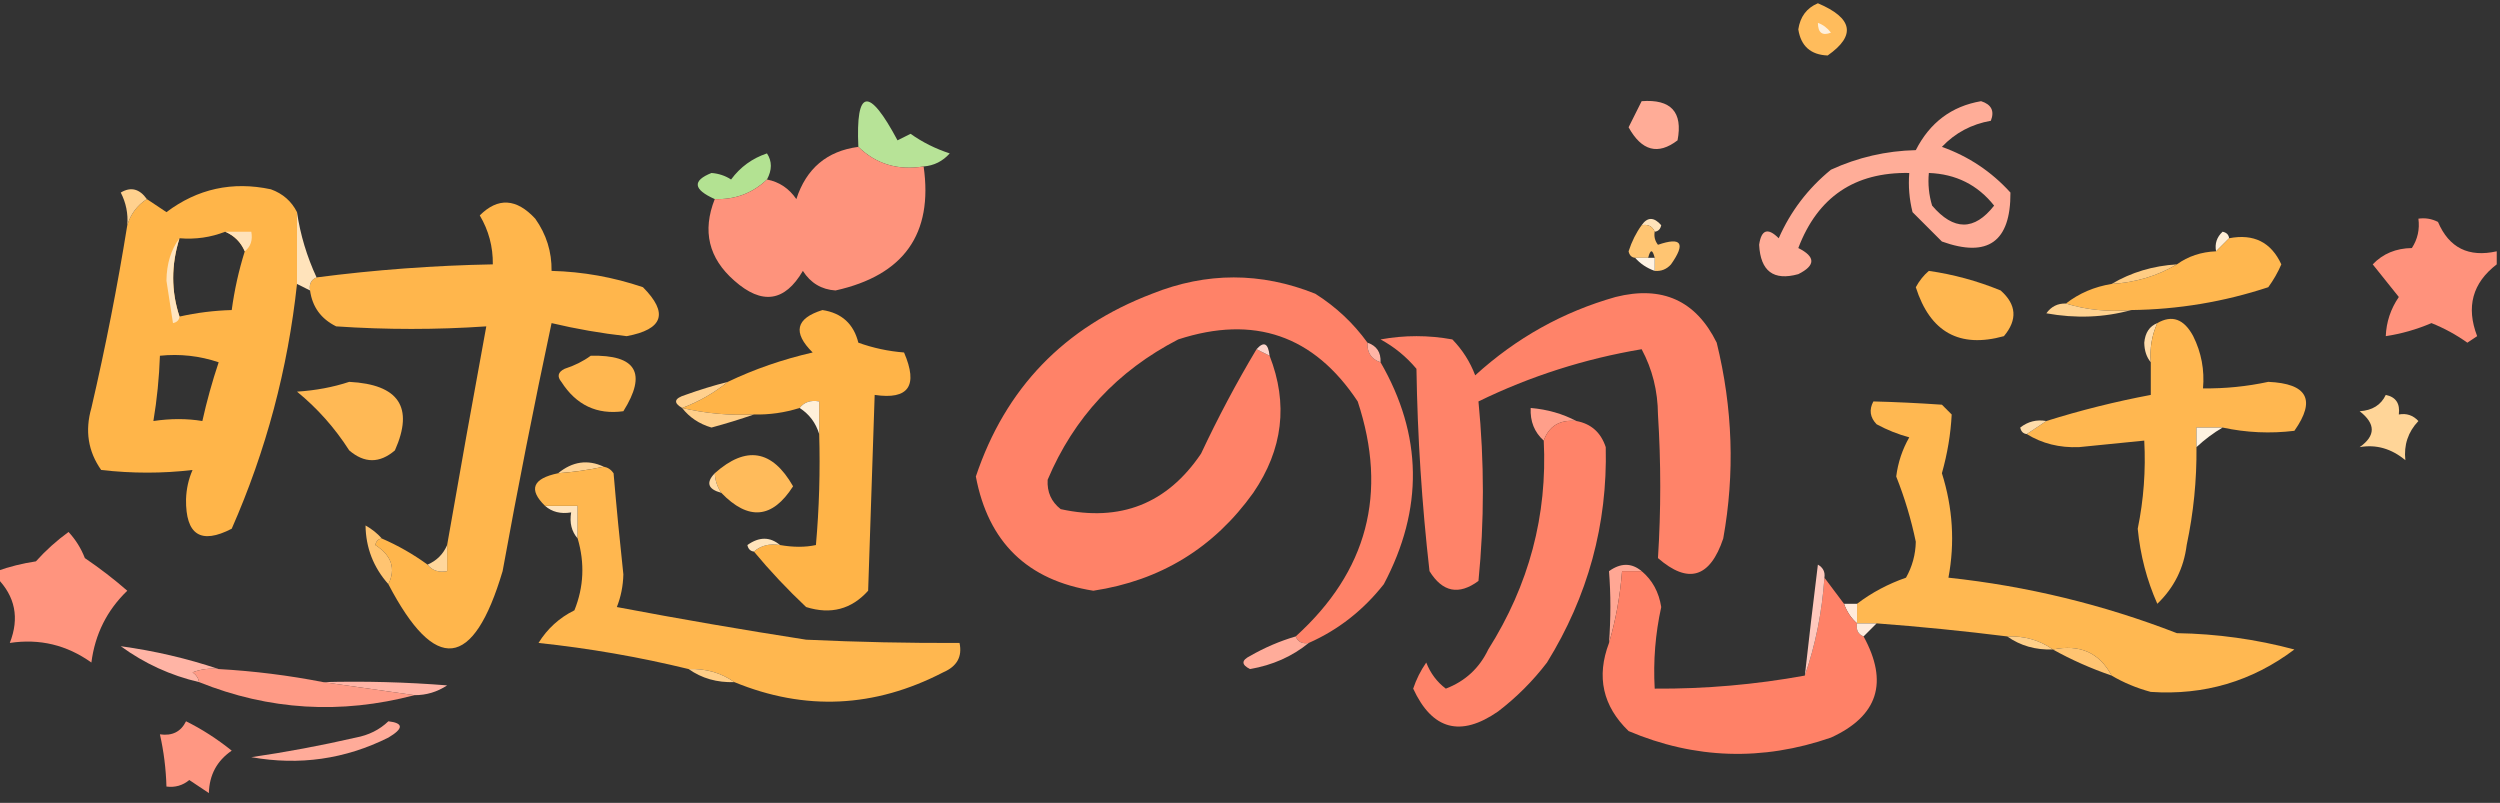 <?xml version="1.0" encoding="UTF-8"?>
<!DOCTYPE svg PUBLIC "-//W3C//DTD SVG 1.1//EN" "http://www.w3.org/Graphics/SVG/1.1/DTD/svg11.dtd">
<svg xmlns="http://www.w3.org/2000/svg" version="1.1" width="383px" height="123px" style="shape-rendering:geometricPrecision; text-rendering:geometricPrecision; image-rendering:optimizeQuality; fill-rule:evenodd; clip-rule:evenodd" xmlns:xlink="http://www.w3.org/1999/xlink">
<rect width="100%" height="100%" fill="#333333" stroke="none"/>
<g><path style="opacity:1" fill="#ffbc5c" d="M 278.5,0.5 C 283.869,2.772 284.369,5.439 280,8.5C 277.399,8.399 275.899,7.065 275.5,4.5C 275.787,2.557 276.787,1.223 278.5,0.5 Z"/></g>
<g><path style="opacity:1" fill="#fff0db" d="M 278.5,3.5 C 279.289,3.783 279.956,4.283 280.5,5C 279.184,5.528 278.517,5.028 278.5,3.5 Z"/></g>
<g><path style="opacity:1" fill="#ffac97" d="M 251.5,15.5 C 256,15.164 257.833,17.164 257,21.5C 254.003,23.793 251.503,23.126 249.5,19.5C 250.18,18.14 250.847,16.807 251.5,15.5 Z"/></g>
<g><path style="opacity:1" fill="#b7e397" d="M 141.5,25.5 C 137.567,26.143 134.234,25.143 131.5,22.5C 131.09,13.566 133.09,13.232 137.5,21.5C 138.167,21.167 138.833,20.833 139.5,20.5C 141.328,21.795 143.328,22.795 145.5,23.5C 144.423,24.705 143.09,25.372 141.5,25.5 Z"/></g>
<g><path style="opacity:1" fill="#b3e292" d="M 117.5,27.5 C 115.281,29.606 112.615,30.606 109.5,30.5C 106.198,29.021 106.032,27.688 109,26.5C 110.107,26.585 111.107,26.919 112,27.5C 113.413,25.586 115.247,24.253 117.5,23.5C 118.292,24.7 118.292,26.033 117.5,27.5 Z"/></g>
<g><path style="opacity:1" fill="#fe937c" d="M 131.5,22.5 C 134.234,25.143 137.567,26.143 141.5,25.5C 142.974,35.84 138.474,42.173 128,44.5C 125.849,44.357 124.182,43.357 123,41.5C 120.228,46.251 116.728,46.751 112.5,43C 108.564,39.556 107.564,35.389 109.5,30.5C 112.615,30.606 115.281,29.606 117.5,27.5C 119.371,27.859 120.871,28.859 122,30.5C 123.528,25.799 126.695,23.132 131.5,22.5 Z"/></g>
<g><path style="opacity:1" fill="#ffb549" d="M 45.5,32.5 C 45.5,36.167 45.5,39.833 45.5,43.5C 44.096,56.54 40.763,69.04 35.5,81C 30.769,83.451 28.436,81.951 28.5,76.5C 28.551,74.9 28.884,73.4 29.5,72C 24.91,72.543 20.243,72.543 15.5,72C 13.496,69.159 12.996,65.993 14,62.5C 16.158,53.211 17.991,43.877 19.5,34.5C 20.022,32.781 21.022,31.448 22.5,30.5C 23.482,31.141 24.482,31.808 25.5,32.5C 30.272,28.911 35.606,27.745 41.5,29C 43.324,29.66 44.657,30.827 45.5,32.5 Z M 34.5,35.5 C 35.9,36.1 36.9,37.1 37.5,38.5C 36.583,41.417 35.916,44.417 35.5,47.5C 32.794,47.575 30.127,47.908 27.5,48.5C 26.209,44.601 26.209,40.601 27.5,36.5C 29.95,36.702 32.283,36.369 34.5,35.5 Z M 24.5,54.5 C 27.572,54.183 30.572,54.516 33.5,55.5C 32.512,58.45 31.679,61.45 31,64.5C 28.646,64.108 26.146,64.108 23.5,64.5C 24.051,61.193 24.384,57.86 24.5,54.5 Z"/></g>
<g><path style="opacity:1" fill="#ffad98" d="M 303.5,15.5 C 305.085,16.002 305.585,17.002 305,18.5C 302.028,19.026 299.528,20.359 297.5,22.5C 301.593,23.962 305.093,26.295 308,29.5C 308.045,37.034 304.545,39.534 297.5,37C 296,35.5 294.5,34 293,32.5C 292.505,30.527 292.338,28.527 292.5,26.5C 284.142,26.346 278.475,30.18 275.5,38C 278.167,39.333 278.167,40.667 275.5,42C 271.707,43.052 269.707,41.552 269.5,37.5C 269.833,35.167 270.833,34.833 272.5,36.5C 274.317,32.371 276.984,28.871 280.5,26C 284.611,24.11 288.944,23.11 293.5,23C 295.658,18.771 298.991,16.271 303.5,15.5 Z M 295.5,26.5 C 299.643,26.652 302.976,28.319 305.5,31.5C 302.476,35.371 299.31,35.371 296,31.5C 295.506,29.866 295.34,28.199 295.5,26.5 Z"/></g>
<g><path style="opacity:1" fill="#ffd18e" d="M 22.5,30.5 C 21.022,31.448 20.022,32.781 19.5,34.5C 19.643,32.738 19.309,31.071 18.5,29.5C 20.031,28.579 21.365,28.912 22.5,30.5 Z"/></g>
<g><path style="opacity:1" fill="#ffb64c" d="M 59.5,89.5 C 60.665,87.11 59.998,85.11 57.5,83.5C 57.624,82.893 57.957,82.56 58.5,82.5C 60.969,83.569 63.302,84.902 65.5,86.5C 66.209,87.404 67.209,87.737 68.5,87.5C 68.5,86.167 68.5,84.833 68.5,83.5C 70.451,72.293 72.451,61.126 74.5,50C 66.873,50.522 59.206,50.522 51.5,50C 49.181,48.853 47.848,47.019 47.5,44.5C 47.328,43.508 47.662,42.842 48.5,42.5C 57.451,41.337 66.451,40.671 75.5,40.5C 75.534,37.801 74.867,35.301 73.5,33C 76.283,30.22 79.117,30.386 82,33.5C 83.707,35.909 84.54,38.575 84.5,41.5C 89.289,41.624 93.956,42.458 98.5,44C 102.442,47.963 101.609,50.463 96,51.5C 92.111,51.064 88.277,50.397 84.5,49.5C 81.81,62.115 79.31,74.782 77,87.5C 72.521,102.588 66.687,103.255 59.5,89.5 Z"/></g>
<g><path style="opacity:1" fill="#ffe3ba" d="M 251.5,34.5 C 252.386,33.224 253.386,33.224 254.5,34.5C 254.376,35.107 254.043,35.44 253.5,35.5C 253.158,34.662 252.492,34.328 251.5,34.5 Z"/></g>
<g><path style="opacity:1" fill="#ffe2b9" d="M 34.5,35.5 C 35.833,35.5 37.167,35.5 38.5,35.5C 38.737,36.791 38.404,37.791 37.5,38.5C 36.9,37.1 35.9,36.1 34.5,35.5 Z"/></g>
<g><path style="opacity:1" fill="#ff927c" d="M 382.5,38.5 C 382.5,39.167 382.5,39.833 382.5,40.5C 378.781,43.352 377.781,47.019 379.5,51.5C 379,51.833 378.5,52.167 378,52.5C 376.28,51.277 374.447,50.277 372.5,49.5C 370.238,50.467 367.905,51.134 365.5,51.5C 365.586,49.323 366.253,47.323 367.5,45.5C 366.167,43.833 364.833,42.167 363.5,40.5C 365.059,38.869 367.059,38.036 369.5,38C 370.38,36.644 370.714,35.144 370.5,33.5C 371.552,33.35 372.552,33.517 373.5,34C 375.189,37.964 378.189,39.464 382.5,38.5 Z"/></g>
<g><path style="opacity:1" fill="#ffc572" d="M 251.5,34.5 C 252.492,34.328 253.158,34.662 253.5,35.5C 253.369,36.239 253.536,36.906 254,37.5C 257.614,36.26 258.281,37.26 256,40.5C 255.329,41.252 254.496,41.586 253.5,41.5C 253.5,40.833 253.5,40.167 253.5,39.5C 253.167,38.167 252.833,38.167 252.5,39.5C 251.833,39.5 251.167,39.5 250.5,39.5C 249.957,39.44 249.624,39.107 249.5,38.5C 249.994,36.974 250.661,35.641 251.5,34.5 Z"/></g>
<g><path style="opacity:1" fill="#ffeed6" d="M 341.5,36.5 C 340.833,37.167 340.167,37.833 339.5,38.5C 339.281,37.325 339.614,36.325 340.5,35.5C 341.107,35.624 341.44,35.957 341.5,36.5 Z"/></g>
<g><path style="opacity:1" fill="#ffb74f" d="M 341.5,36.5 C 345.271,35.774 347.937,37.107 349.5,40.5C 348.96,41.748 348.293,42.915 347.5,44C 340.678,46.248 333.678,47.415 326.5,47.5C 322.958,47.813 319.625,47.479 316.5,46.5C 318.509,44.935 320.843,43.935 323.5,43.5C 327.162,43.277 330.495,42.277 333.5,40.5C 335.214,39.262 337.214,38.595 339.5,38.5C 340.167,37.833 340.833,37.167 341.5,36.5 Z"/></g>
<g><path style="opacity:1" fill="#ffe3bb" d="M 45.5,32.5 C 46.011,35.963 47.011,39.296 48.5,42.5C 47.662,42.842 47.328,43.508 47.5,44.5C 46.833,44.167 46.167,43.833 45.5,43.5C 45.5,39.833 45.5,36.167 45.5,32.5 Z"/></g>
<g><path style="opacity:1" fill="#ffe5bf" d="M 27.5,36.5 C 26.209,40.601 26.209,44.601 27.5,48.5C 27.44,49.043 27.107,49.376 26.5,49.5C 26.167,47.333 25.833,45.167 25.5,43C 25.533,40.39 26.2,38.223 27.5,36.5 Z"/></g>
<g><path style="opacity:1" fill="#fff3e3" d="M 250.5,39.5 C 251.167,39.5 251.833,39.5 252.5,39.5C 252.833,39.5 253.167,39.5 253.5,39.5C 253.5,40.167 253.5,40.833 253.5,41.5C 252.29,41.068 251.29,40.401 250.5,39.5 Z"/></g>
<g><path style="opacity:1" fill="#ffcc83" d="M 333.5,40.5 C 330.495,42.277 327.162,43.277 323.5,43.5C 326.505,41.723 329.838,40.723 333.5,40.5 Z"/></g>
<g><path style="opacity:1" fill="#ffb750" d="M 295.5,41.5 C 299.27,42.041 302.937,43.041 306.5,44.5C 308.938,46.656 309.105,48.989 307,51.5C 300.191,53.388 295.691,50.888 293.5,44C 294.056,42.989 294.722,42.156 295.5,41.5 Z"/></g>
<g><path style="opacity:1" fill="#ff8268" d="M 209.5,52.5 C 209.427,54.027 210.094,55.027 211.5,55.5C 217.938,66.639 218.105,77.973 212,89.5C 208.845,93.502 205.012,96.502 200.5,98.5C 199.508,98.672 198.842,98.338 198.5,97.5C 209.484,87.562 212.651,75.562 208,61.5C 201.299,51.377 192.133,48.21 180.5,52C 171.177,56.818 164.511,63.985 160.5,73.5C 160.39,75.374 161.056,76.874 162.5,78C 171.649,80.004 178.816,77.17 184,69.5C 186.608,63.947 189.441,58.613 192.5,53.5C 193.167,53.833 193.833,54.167 194.5,54.5C 197.381,61.847 196.548,68.847 192,75.5C 185.967,83.936 177.8,88.936 167.5,90.5C 157.399,88.899 151.399,83.066 149.5,73C 154.025,59.473 163.025,50.14 176.5,45C 184.833,41.667 193.167,41.667 201.5,45C 204.666,47 207.332,49.5 209.5,52.5 Z"/></g>
<g><path style="opacity:1" fill="#ffd290" d="M 316.5,46.5 C 319.625,47.479 322.958,47.813 326.5,47.5C 322.354,48.647 318.02,48.814 313.5,48C 314.244,46.961 315.244,46.461 316.5,46.5 Z"/></g>
<g><path style="opacity:1" fill="#ffb448" d="M 115.5,84.5 C 116.568,83.566 117.901,83.232 119.5,83.5C 121.541,83.854 123.374,83.854 125,83.5C 125.499,77.843 125.666,72.176 125.5,66.5C 125.5,64.833 125.5,63.167 125.5,61.5C 124.209,61.263 123.209,61.596 122.5,62.5C 120.236,63.219 117.903,63.552 115.5,63.5C 111.766,63.677 108.099,63.344 104.5,62.5C 107.055,61.539 109.388,60.206 111.5,58.5C 115.566,56.557 119.899,55.057 124.5,54C 121.406,50.938 121.906,48.772 126,47.5C 128.947,47.947 130.78,49.613 131.5,52.5C 133.766,53.314 136.1,53.814 138.5,54C 140.699,59.107 139.199,61.274 134,60.5C 133.667,70.5 133.333,80.5 133,90.5C 130.441,93.349 127.274,94.183 123.5,93C 120.629,90.297 117.962,87.464 115.5,84.5 Z"/></g>
<g><path style="opacity:1" fill="#ffdcaa" d="M 330.5,49.5 C 329.659,51.379 329.325,53.379 329.5,55.5C 328.853,54.726 328.52,53.726 328.5,52.5C 328.64,50.97 329.307,49.97 330.5,49.5 Z"/></g>
<g><path style="opacity:1" fill="#ffb750" d="M 340.5,65.5 C 339.167,65.5 337.833,65.5 336.5,65.5C 336.5,66.5 336.5,67.5 336.5,68.5C 336.55,73.552 336.05,78.552 335,83.5C 334.559,87.048 333.059,90.048 330.5,92.5C 328.895,88.896 327.895,85.063 327.5,81C 328.412,76.554 328.745,72.054 328.5,67.5C 325.175,67.831 321.841,68.164 318.5,68.5C 315.514,68.618 312.848,67.952 310.5,66.5C 311.5,65.833 312.5,65.167 313.5,64.5C 318.75,62.854 324.083,61.521 329.5,60.5C 329.5,58.833 329.5,57.167 329.5,55.5C 329.325,53.379 329.659,51.379 330.5,49.5C 332.757,48.197 334.59,48.864 336,51.5C 337.252,54.014 337.752,56.68 337.5,59.5C 340.867,59.543 344.201,59.21 347.5,58.5C 353.504,58.761 354.837,61.261 351.5,66C 347.812,66.45 344.146,66.283 340.5,65.5 Z"/></g>
<g><path style="opacity:1" fill="#ffd4cb" d="M 192.5,53.5 C 193.623,52.243 194.289,52.576 194.5,54.5C 193.833,54.167 193.167,53.833 192.5,53.5 Z"/></g>
<g><path style="opacity:1" fill="#ff8369" d="M 247.5,45.5 C 254.648,43.705 259.815,46.039 263,52.5C 265.463,62.532 265.796,72.532 264,82.5C 261.974,88.532 258.64,89.532 254,85.5C 254.467,78.197 254.467,70.863 254,63.5C 253.974,59.892 253.141,56.558 251.5,53.5C 242.752,54.972 234.419,57.639 226.5,61.5C 227.404,70.735 227.404,79.902 226.5,89C 223.49,91.222 220.99,90.722 219,87.5C 217.828,77.209 217.161,66.876 217,56.5C 215.442,54.641 213.609,53.141 211.5,52C 215.167,51.333 218.833,51.333 222.5,52C 224.041,53.579 225.208,55.413 226,57.5C 232.287,51.777 239.453,47.777 247.5,45.5 Z"/></g>
<g><path style="opacity:1" fill="#ffb5a6" d="M 209.5,52.5 C 210.906,52.973 211.573,53.973 211.5,55.5C 210.094,55.027 209.427,54.027 209.5,52.5 Z"/></g>
<g><path style="opacity:1" fill="#ffb750" d="M 90.5,54.5 C 97.486,54.331 99.153,57.164 95.5,63C 91.447,63.559 88.28,62.059 86,58.5C 85.312,57.668 85.479,57.002 86.5,56.5C 88.025,56.006 89.359,55.339 90.5,54.5 Z"/></g>
<g><path style="opacity:1" fill="#ffd08e" d="M 111.5,58.5 C 109.388,60.206 107.055,61.539 104.5,62.5C 103.115,61.698 103.282,61.031 105,60.5C 107.154,59.726 109.321,59.059 111.5,58.5 Z"/></g>
<g><path style="opacity:1" fill="#ffb955" d="M 53.5,58.5 C 61.106,58.891 63.44,62.391 60.5,69C 58.167,71 55.833,71 53.5,69C 51.283,65.542 48.617,62.542 45.5,60C 48.365,59.817 51.031,59.317 53.5,58.5 Z"/></g>
<g><path style="opacity:1" fill="#fff0da" d="M 122.5,62.5 C 123.209,61.596 124.209,61.263 125.5,61.5C 125.5,63.167 125.5,64.833 125.5,66.5C 124.978,64.781 123.978,63.447 122.5,62.5 Z"/></g>
<g><path style="opacity:1" fill="#ffcf8a" d="M 104.5,62.5 C 108.099,63.344 111.766,63.677 115.5,63.5C 113.444,64.216 111.277,64.883 109,65.5C 107.122,64.947 105.622,63.947 104.5,62.5 Z"/></g>
<g><path style="opacity:1" fill="#ff9f8a" d="M 241.5,64.5 C 238.966,64.259 237.3,65.259 236.5,67.5C 235.069,66.22 234.402,64.553 234.5,62.5C 237.067,62.721 239.401,63.388 241.5,64.5 Z"/></g>
<g><path style="opacity:1" fill="#ffddab" d="M 313.5,64.5 C 312.5,65.167 311.5,65.833 310.5,66.5C 309.957,66.44 309.624,66.107 309.5,65.5C 310.689,64.571 312.022,64.238 313.5,64.5 Z"/></g>
<g><path style="opacity:1" fill="#ffd598" d="M 365.5,60.5 C 367.048,60.821 367.715,61.821 367.5,63.5C 368.675,63.281 369.675,63.614 370.5,64.5C 368.914,66.173 368.247,68.173 368.5,70.5C 366.365,68.725 364.031,68.058 361.5,68.5C 363.973,66.758 363.973,64.925 361.5,63C 363.437,62.878 364.77,62.045 365.5,60.5 Z"/></g>
<g><path style="opacity:1" fill="#ff8369" d="M 241.5,64.5 C 243.752,64.916 245.252,66.249 246,68.5C 246.278,80.342 243.278,91.342 237,101.5C 234.833,104.333 232.333,106.833 229.5,109C 223.753,112.98 219.42,111.814 216.5,105.5C 216.977,104.069 217.643,102.736 218.5,101.5C 219.148,103.149 220.148,104.482 221.5,105.5C 224.47,104.363 226.636,102.363 228,99.5C 234.247,89.614 237.081,78.948 236.5,67.5C 237.3,65.259 238.966,64.259 241.5,64.5 Z"/></g>
<g><path style="opacity:1" fill="#fff3e1" d="M 340.5,65.5 C 339.074,66.341 337.74,67.341 336.5,68.5C 336.5,67.5 336.5,66.5 336.5,65.5C 337.833,65.5 339.167,65.5 340.5,65.5 Z"/></g>
<g><path style="opacity:1" fill="#ffd395" d="M 92.5,71.5 C 90.194,71.993 87.861,72.326 85.5,72.5C 87.713,70.688 90.047,70.355 92.5,71.5 Z"/></g>
<g><path style="opacity:1" fill="#ffbb5b" d="M 110.5,75.5 C 109.89,74.609 109.557,73.609 109.5,72.5C 114.302,68.23 118.302,68.897 121.5,74.5C 118.328,79.471 114.661,79.804 110.5,75.5 Z"/></g>
<g><path style="opacity:1" fill="#ffdaa4" d="M 109.5,72.5 C 109.557,73.609 109.89,74.609 110.5,75.5C 108.448,74.947 108.115,73.947 109.5,72.5 Z"/></g>
<g><path style="opacity:1" fill="#ffe4be" d="M 83.5,77.5 C 85.167,77.5 86.833,77.5 88.5,77.5C 88.5,79.167 88.5,80.833 88.5,82.5C 87.566,81.432 87.232,80.099 87.5,78.5C 85.901,78.768 84.568,78.434 83.5,77.5 Z"/></g>
<g><path style="opacity:1" fill="#ffe4bc" d="M 119.5,83.5 C 117.901,83.232 116.568,83.566 115.5,84.5C 114.957,84.44 114.624,84.107 114.5,83.5C 116.299,82.212 117.965,82.212 119.5,83.5 Z"/></g>
<g><path style="opacity:1" fill="#ff947e" d="M -0.5,88.5 C -0.5,88.167 -0.5,87.833 -0.5,87.5C 1.414,86.815 3.414,86.315 5.5,86C 7.017,84.315 8.684,82.815 10.5,81.5C 11.584,82.665 12.417,83.998 13,85.5C 15.296,87.057 17.462,88.724 19.5,90.5C 16.393,93.489 14.56,97.155 14,101.5C 10.23,98.807 6.064,97.807 1.5,98.5C 3.004,94.685 2.337,91.352 -0.5,88.5 Z"/></g>
<g><path style="opacity:1" fill="#ffc471" d="M 58.5,82.5 C 57.957,82.56 57.624,82.893 57.5,83.5C 59.998,85.11 60.665,87.11 59.5,89.5C 57.211,86.923 56.044,83.923 56,80.5C 56.995,81.066 57.828,81.733 58.5,82.5 Z"/></g>
<g><path style="opacity:1" fill="#ffd69b" d="M 68.5,83.5 C 68.5,84.833 68.5,86.167 68.5,87.5C 67.209,87.737 66.209,87.404 65.5,86.5C 66.9,85.9 67.9,84.9 68.5,83.5 Z"/></g>
<g><path style="opacity:1" fill="#ffa794" d="M 251.5,87.5 C 250.5,87.5 249.5,87.5 248.5,87.5C 248.192,91.36 247.525,95.026 246.5,98.5C 246.78,94.713 246.78,91.047 246.5,87.5C 248.299,86.212 249.965,86.212 251.5,87.5 Z"/></g>
<g><path style="opacity:1" fill="#ffb851" d="M 323.5,103.5 C 321.621,99.992 318.621,98.658 314.5,99.5C 312.485,98.076 310.152,97.409 307.5,97.5C 300.851,96.669 294.185,96.002 287.5,95.5C 286.5,95.5 285.5,95.5 284.5,95.5C 284.5,94.5 284.5,93.5 284.5,92.5C 286.731,90.799 289.231,89.466 292,88.5C 292.958,86.801 293.458,84.967 293.5,83C 292.793,79.584 291.793,76.25 290.5,73C 290.773,70.849 291.439,68.849 292.5,67C 290.754,66.529 289.087,65.862 287.5,65C 286.483,63.95 286.316,62.784 287,61.5C 290.362,61.583 293.862,61.75 297.5,62C 298,62.5 298.5,63 299,63.5C 298.848,66.49 298.348,69.49 297.5,72.5C 299.17,77.807 299.504,83.14 298.5,88.5C 310.528,89.786 322.194,92.619 333.5,97C 339.627,97.098 345.627,97.931 351.5,99.5C 345.013,104.383 337.68,106.55 329.5,106C 327.359,105.427 325.359,104.594 323.5,103.5 Z"/></g>
<g><path style="opacity:1" fill="#ffeadb" d="M 282.5,92.5 C 283.167,92.5 283.833,92.5 284.5,92.5C 284.5,93.5 284.5,94.5 284.5,95.5C 283.599,94.71 282.932,93.71 282.5,92.5 Z"/></g>
<g><path style="opacity:1" fill="#ff8167" d="M 251.5,87.5 C 253.141,88.871 254.141,90.704 254.5,93C 253.596,97.111 253.263,101.278 253.5,105.5C 261.236,105.55 268.903,104.883 276.5,103.5C 278.141,98.749 279.141,93.749 279.5,88.5C 280.488,89.795 281.488,91.128 282.5,92.5C 282.932,93.71 283.599,94.71 284.5,95.5C 284.328,96.492 284.662,97.158 285.5,97.5C 289.362,104.545 287.696,109.712 280.5,113C 269.978,116.633 259.645,116.3 249.5,112C 245.541,108.174 244.541,103.674 246.5,98.5C 247.525,95.026 248.192,91.36 248.5,87.5C 249.5,87.5 250.5,87.5 251.5,87.5 Z"/></g>
<g><path style="opacity:1" fill="#ffb74f" d="M 92.5,71.5 C 93.117,71.611 93.617,71.944 94,72.5C 94.44,77.673 94.94,82.839 95.5,88C 95.456,89.764 95.122,91.431 94.5,93C 104.142,94.827 113.808,96.494 123.5,98C 131.453,98.369 139.286,98.535 147,98.5C 147.445,100.594 146.612,102.094 144.5,103C 133.986,108.447 123.319,108.947 112.5,104.5C 110.485,103.076 108.152,102.41 105.5,102.5C 97.934,100.654 90.267,99.32 82.5,98.5C 83.859,96.308 85.692,94.641 88,93.5C 89.437,89.933 89.604,86.267 88.5,82.5C 88.5,80.833 88.5,79.167 88.5,77.5C 86.833,77.5 85.167,77.5 83.5,77.5C 80.926,74.983 81.593,73.316 85.5,72.5C 87.861,72.326 90.194,71.993 92.5,71.5 Z"/></g>
<g><path style="opacity:1" fill="#ffebdc" d="M 284.5,95.5 C 285.5,95.5 286.5,95.5 287.5,95.5C 286.833,96.167 286.167,96.833 285.5,97.5C 284.662,97.158 284.328,96.492 284.5,95.5 Z"/></g>
<g><path style="opacity:1" fill="#ffcf89" d="M 307.5,97.5 C 310.152,97.409 312.485,98.076 314.5,99.5C 311.848,99.591 309.515,98.924 307.5,97.5 Z"/></g>
<g><path style="opacity:1" fill="#ffac9a" d="M 198.5,97.5 C 198.842,98.338 199.508,98.672 200.5,98.5C 197.957,100.573 194.957,101.906 191.5,102.5C 190.167,101.833 190.167,101.167 191.5,100.5C 193.739,99.212 196.072,98.212 198.5,97.5 Z"/></g>
<g><path style="opacity:1" fill="#ffc8bd" d="M 279.5,88.5 C 279.141,93.749 278.141,98.749 276.5,103.5C 277.125,97.884 277.792,92.217 278.5,86.5C 279.298,86.957 279.631,87.624 279.5,88.5 Z"/></g>
<g><path style="opacity:1" fill="#ffc471" d="M 314.5,99.5 C 318.621,98.658 321.621,99.992 323.5,103.5C 320.314,102.403 317.314,101.07 314.5,99.5 Z"/></g>
<g><path style="opacity:1" fill="#ffb4a5" d="M 33.5,102.5 C 32.127,102.343 30.793,102.51 29.5,103C 30.056,103.383 30.389,103.883 30.5,104.5C 26.133,103.483 22.133,101.65 18.5,99C 23.654,99.706 28.654,100.872 33.5,102.5 Z"/></g>
<g><path style="opacity:1" fill="#ffce88" d="M 105.5,102.5 C 108.152,102.41 110.485,103.076 112.5,104.5C 109.848,104.59 107.515,103.924 105.5,102.5 Z"/></g>
<g><path style="opacity:1" fill="#ffb4a6" d="M 49.5,104.5 C 55.842,104.334 62.175,104.5 68.5,105C 66.975,106.009 65.308,106.509 63.5,106.5C 58.833,105.833 54.167,105.167 49.5,104.5 Z"/></g>
<g><path style="opacity:1" fill="#ff9b86" d="M 33.5,102.5 C 38.921,102.805 44.255,103.472 49.5,104.5C 54.167,105.167 58.833,105.833 63.5,106.5C 52.207,109.478 41.207,108.812 30.5,104.5C 30.389,103.883 30.056,103.383 29.5,103C 30.793,102.51 32.127,102.343 33.5,102.5 Z"/></g>
<g><path style="opacity:1" fill="#ff9782" d="M 28.5,110.5 C 30.905,111.687 33.239,113.187 35.5,115C 33.232,116.558 32.066,118.724 32,121.5C 31,120.833 30,120.167 29,119.5C 27.989,120.337 26.822,120.67 25.5,120.5C 25.425,117.794 25.092,115.127 24.5,112.5C 26.38,112.771 27.713,112.104 28.5,110.5 Z"/></g>
<g><path style="opacity:1" fill="#ffab99" d="M 59.5,110.5 C 61.842,110.775 61.842,111.608 59.5,113C 52.871,116.31 45.871,117.31 38.5,116C 43.876,115.215 49.209,114.215 54.5,113C 56.491,112.626 58.158,111.793 59.5,110.5 Z"/></g>
</svg>

